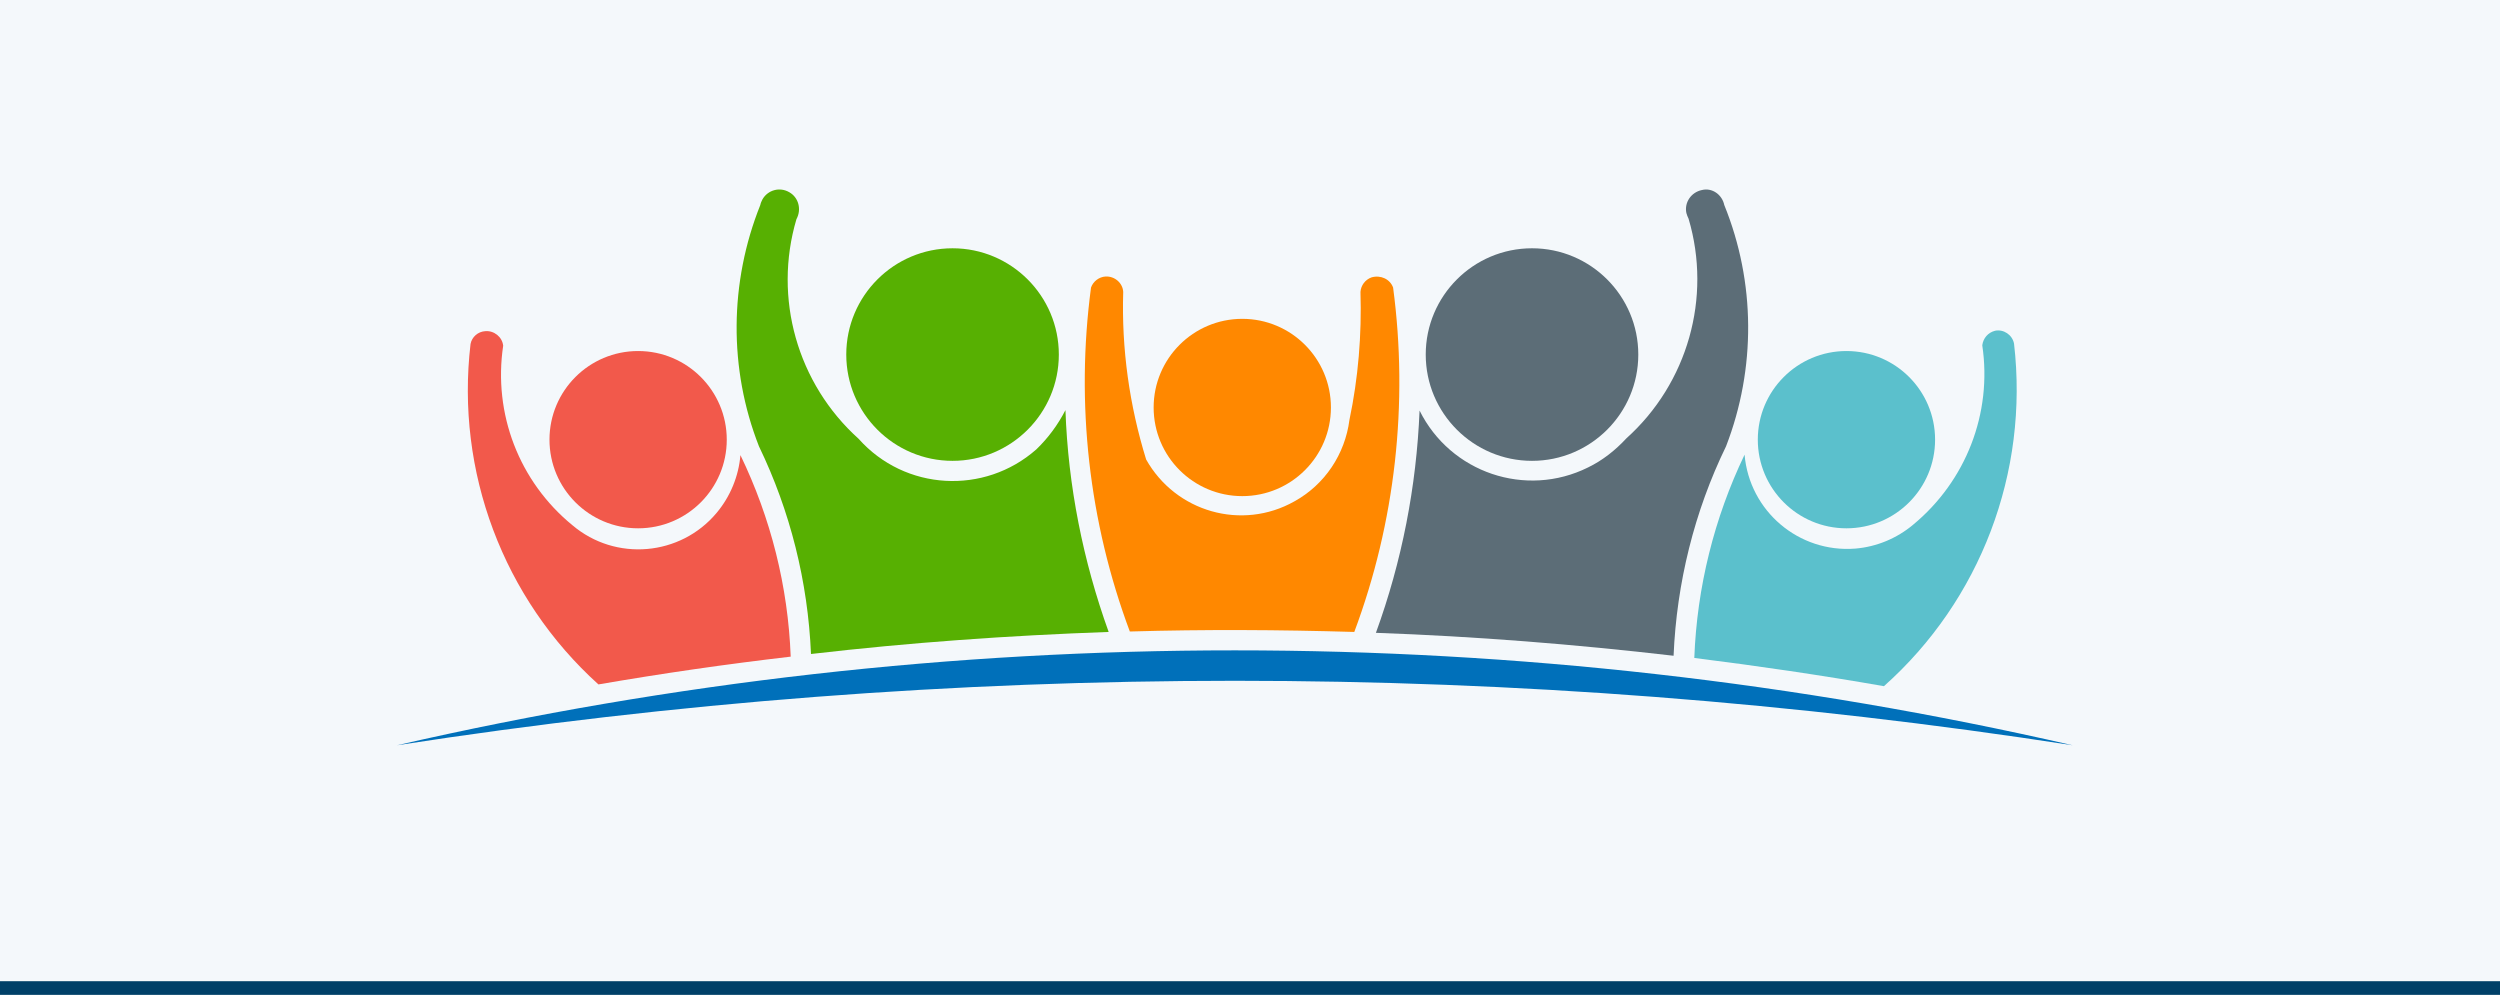 <?xml version="1.0" encoding="UTF-8"?>
<!-- Generator: Adobe Illustrator 25.4.1, SVG Export Plug-In . SVG Version: 6.00 Build 0)  -->
<svg xmlns="http://www.w3.org/2000/svg" xmlns:xlink="http://www.w3.org/1999/xlink" version="1.1" id="Ebene_1" x="0px" y="0px" viewBox="0 0 566.9 225.6" style="enable-background:new 0 0 566.9 225.6;" xml:space="preserve">
<style type="text/css">
	.st0{fill:#F4F8FB;}
	.st1{fill:#004068;}
	.st2{fill:#0070BA;}
	.st3{fill:#F2594B;}
	.st4{fill:#57B002;}
	.st5{fill:#FF8800;}
	.st6{fill:#5BC0CC;}
	.st7{fill:#5C6D77;}
</style>
<g id="Ebene_3">
	<rect class="st0" width="566.9" height="225.6"></rect>
	<rect y="222.5" class="st1" width="566.9" height="3.1"></rect>
</g>
<g id="ARC_35_">
	<g id="XMLID_2_">
		<g>
			<path class="st2" d="M90,169c125-28.7,255-28.7,380,0C344.1,149.5,216,149.5,90,169z"></path>
			<path class="st3" d="M167.9,103.2c6.9,14.3,10.8,29.8,11.4,45.7c-14.6,1.7-29.1,3.8-43.6,6.3c-21.6-19.5-32.4-48.3-29-77.2     c0.3-1.6,1.7-2.8,3.3-2.9c2-0.2,3.9,1.3,4.1,3.3c-2.3,15.4,3.6,30.8,15.7,40.7c9.8,8.3,24.5,7,32.7-2.8     C165.6,112.6,167.5,108,167.9,103.2z"></path>
			<path class="st3" d="M144.7,79.6c11.1,0,20.1,9,20.1,20.1c0,11.1-9,20.1-20.1,20.1c-11.1,0-20.1-9-20.1-20.1     C124.6,88.6,133.6,79.6,144.7,79.6z"></path>
			<path class="st4" d="M241.6,93c0.6,17.2,4,34.2,9.8,50.3c-22.6,0.8-45.1,2.4-67.5,5c-0.7-16.4-4.7-32.4-11.8-47.1     c-6.9-17.6-6.7-37.2,0.3-54.7c0.1-0.5,0.3-0.9,0.5-1.3c1.2-2.1,3.9-2.9,6.1-1.6c2.1,1.2,2.8,3.9,1.6,6.1     c-5.3,17.9,0.2,37.3,14.1,49.8c10.5,11.8,28.5,12.8,40.3,2.4C237.7,99.3,239.9,96.3,241.6,93z"></path>
			<path class="st4" d="M216,56.3c13.3,0,24.1,10.8,24.1,24.1c0,13.3-10.8,24.1-24.1,24.1s-24.1-10.8-24.1-24.1     C191.9,67.1,202.7,56.3,216,56.3z"></path>
			<path class="st5" d="M315.9,65.2c3.5,26.3,0.5,53.2-8.8,78.1c-17-0.5-33.9-0.6-50.9-0.1c-9.3-24.9-12.3-51.7-8.8-78     c0.5-1.4,1.8-2.4,3.3-2.5c2.1-0.1,3.9,1.5,4,3.5c-0.4,12.9,1.4,25.7,5.2,38c6.7,11.9,21.7,16.2,33.6,9.5     c6.9-3.8,11.5-10.7,12.5-18.5c2-9.5,2.8-19.3,2.5-29c0.1-1.5,1.1-2.8,2.5-3.3C313.1,62.3,315.2,63.3,315.9,65.2z"></path>
			<path class="st5" d="M281.7,72.3c11.1,0,20.1,9,20.1,20.1c0,11.1-9,20.1-20.1,20.1c-11.1,0-20.1-9-20.1-20.1     C261.6,81.3,270.6,72.3,281.7,72.3z"></path>
			<path class="st6" d="M456.7,77.9c3.4,29.2-7.6,58.2-29.5,77.7c-14.3-2.5-28.6-4.6-43-6.4c0.6-16,4.5-31.7,11.4-46.1     c1.1,12.8,12.3,22.3,25.1,21.3c4.8-0.4,9.4-2.3,13.1-5.4c12-9.9,18-25.3,15.7-40.7c0.2-1.6,1.3-2.9,2.9-3.3     C454.3,74.6,456.3,75.9,456.7,77.9z"></path>
			<path class="st6" d="M418.7,79.6c11.1,0,20.1,9,20.1,20.1c0,11.1-9,20.1-20.1,20.1c-11.1,0-20.1-9-20.1-20.1     C398.6,88.6,407.6,79.6,418.7,79.6z"></path>
			<path class="st7" d="M347.4,56.3c13.3,0,24.1,10.8,24.1,24.1c0,13.3-10.8,24.1-24.1,24.1c-13.3,0-24.1-10.8-24.1-24.1     C323.3,67.1,334.1,56.3,347.4,56.3z"></path>
			<path class="st7" d="M391,46.5c7.1,17.5,7.2,37.1,0.4,54.7c-7.2,14.8-11.2,31-11.9,47.5c-22.4-2.6-45-4.4-67.5-5.2     c5.9-16.2,9.2-33.2,9.9-50.4c7,14.1,24.1,19.9,38.2,12.9c3.3-1.6,6.2-3.9,8.7-6.6c13.9-12.5,19.4-31.9,14.1-49.8     c-0.2-0.4-0.4-0.9-0.5-1.3c-0.5-2.4,1.1-4.7,3.5-5.2C388.2,42.5,390.5,44.1,391,46.5z"></path>
		</g>
	</g>
</g>
</svg>
